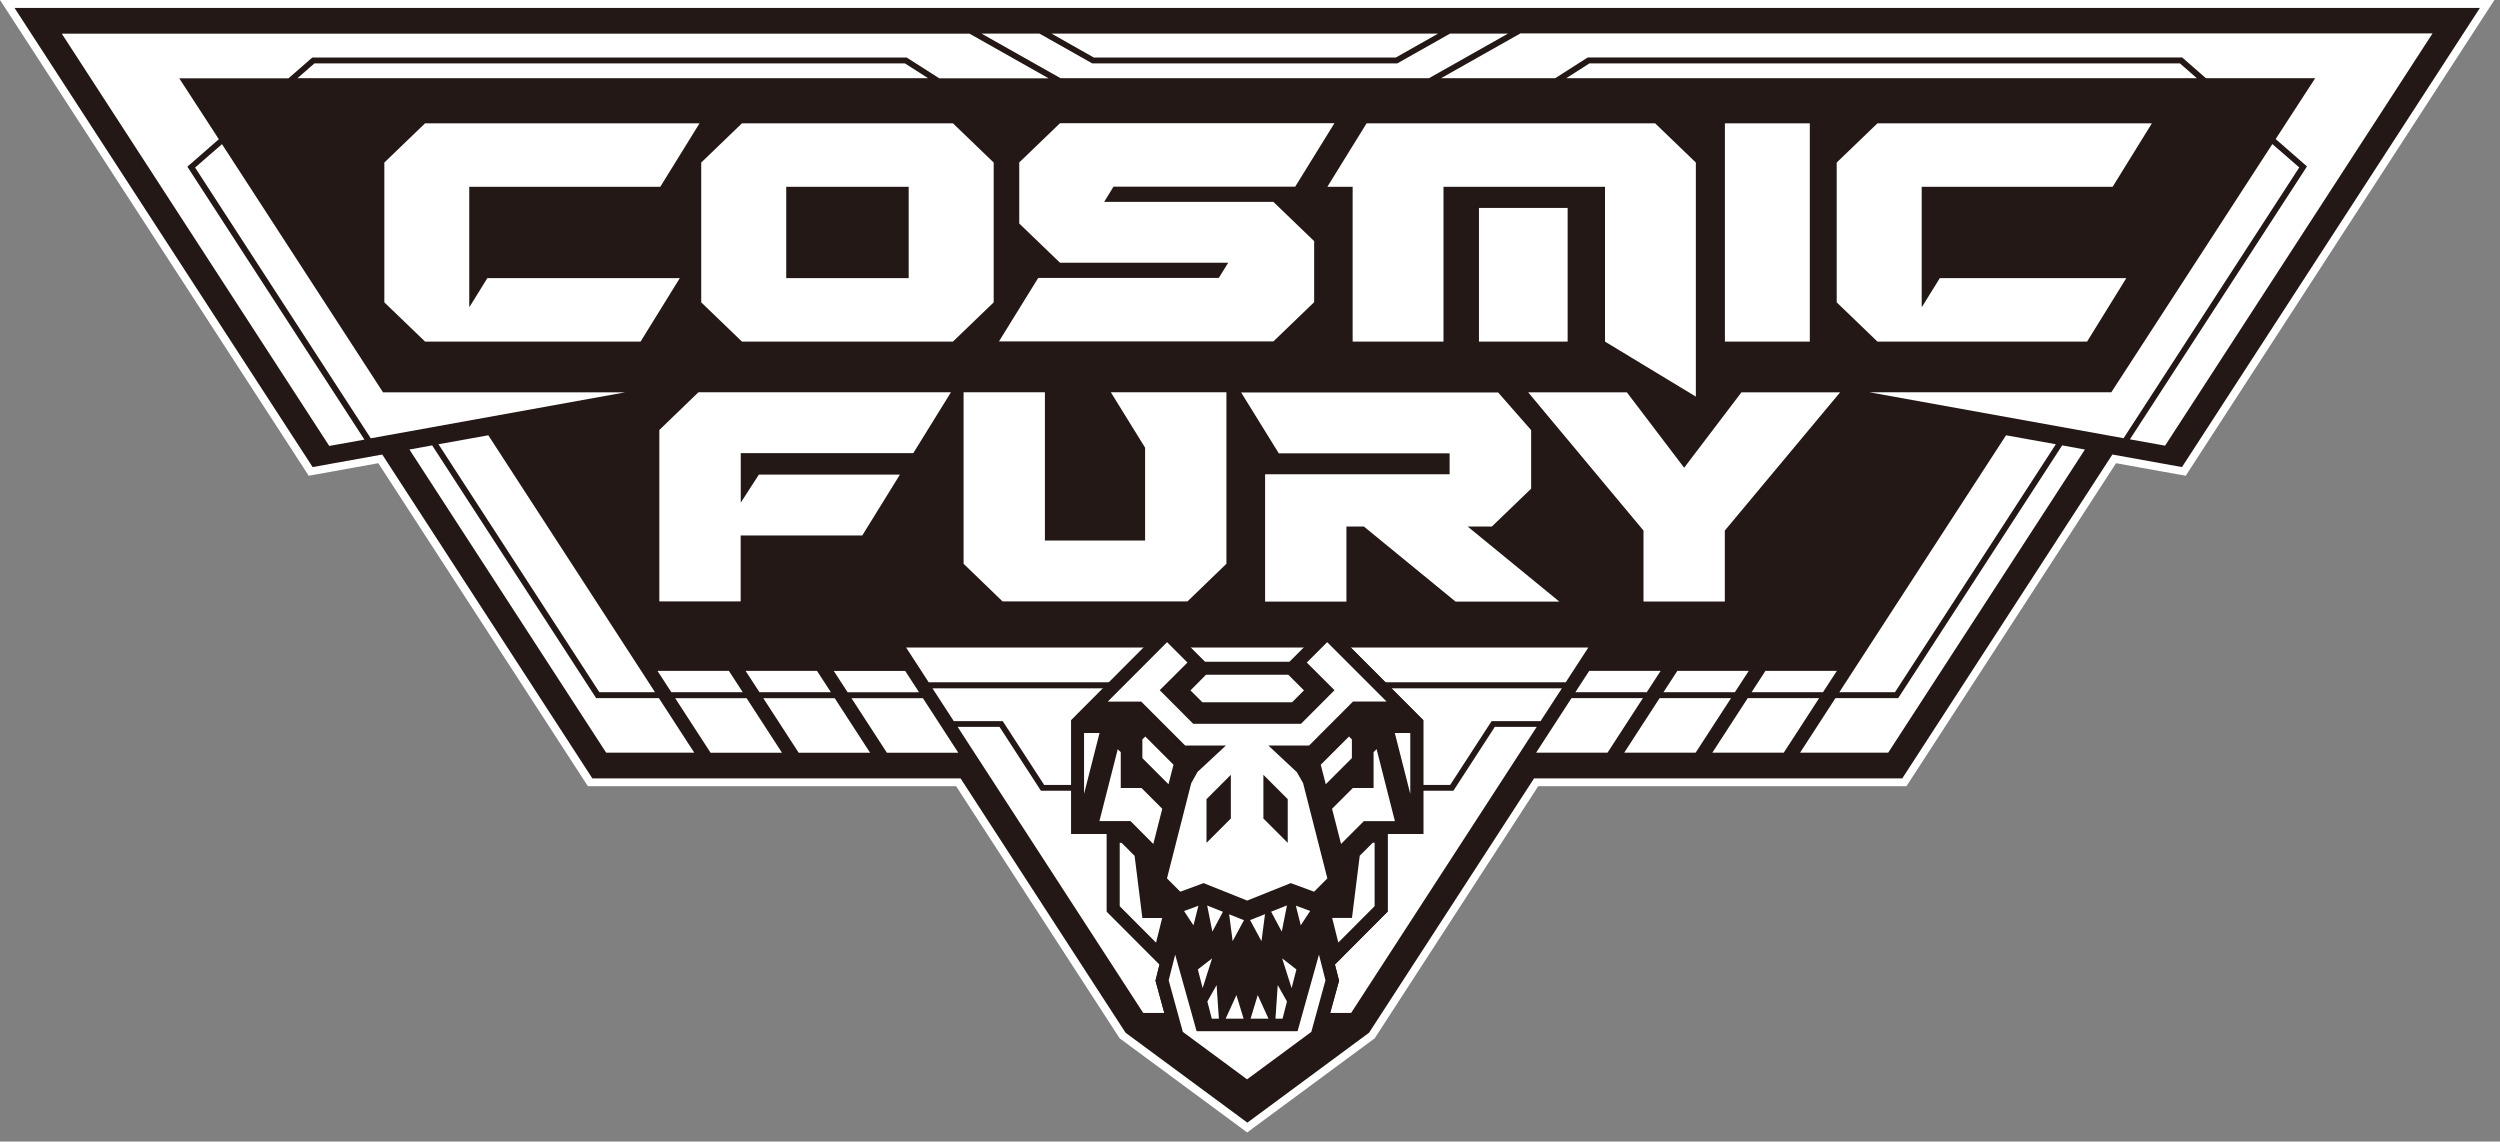 <svg viewBox="0 0 265 121" fill="none" xmlns="http://www.w3.org/2000/svg">
<rect x="0" y="0" width="265" height="121" fill="#808080" stroke="none"/>
<g clip-path="url(#clip0_315_24979)">
<path d="M0.77 0.42L32.92 49.97L40.3 48.64L62.55 82.93H101.58L118.99 109.76L132.21 119.51L145.42 109.76L162.83 82.93H201.86L224.11 48.64L231.49 49.97L263.64 0.42H0.77Z" fill="#231815"/>
<path d="M1.54 0.84H262.87L231.29 49.51L223.91 48.18L201.64 82.51H162.61L145.12 109.47L132.22 119L119.31 109.47L101.82 82.51H62.79L40.52 48.18L33.14 49.51L1.54 0.84ZM0 0L0.84 1.29L32.42 49.96L32.72 50.43L33.27 50.33L40.1 49.1L62.07 82.96L62.32 83.34H101.35L118.59 109.92L118.67 110.05L118.79 110.14L131.7 119.67L132.2 120.04L132.7 119.67L145.61 110.14L145.73 110.05L145.81 109.92L163.05 83.34H202.08L202.33 82.96L224.3 49.1L231.14 50.33L231.69 50.43L231.99 49.96L263.57 1.29L264.41 0H0Z" fill="white"/>
<mask id="mask0_315_24979" style="mask-type:luminance" maskUnits="userSpaceOnUse" x="0" y="0" width="265" height="121">
<path d="M264.41 0H0V120.03H264.41V0Z" fill="white"/>
</mask>
<g mask="url(#mask0_315_24979)">
<path d="M97.42 73.38L95.95 71.12H88.38L89.85 73.38H97.42ZM98.44 72.32H165.97L168.36 68.64H96.05L98.44 72.32ZM40.61 41.6L23.53 15.28L20.68 17.76L39.3 46.46L66.25 41.59H40.6L40.61 41.6ZM95.92 6.72H33.33L31.53 8.29H98.38L95.92 6.72ZM71.16 73.37H78.73L77.26 71.11H69.69L71.16 73.37ZM80.5 73.37H88.07L86.6 71.11H79.03L80.5 73.37ZM46.48 47.09L63.53 73.37H69.43L51.76 46.14L46.48 47.09ZM183.9 73.37L185.37 71.11H177.8L176.33 73.37H183.9ZM231.07 6.72H168.48L166.02 8.29H232.87L231.07 6.72ZM240.87 15.27L223.8 41.58H198.15L225.1 46.45L243.72 17.75L240.87 15.27ZM174.56 73.37L176.03 71.11H168.46L166.99 73.37H174.56ZM212.64 46.14L194.97 73.37H200.87L217.92 47.09L212.64 46.14ZM193.24 73.37L194.71 71.11H187.14L185.67 73.37H193.24ZM63.19 74L45.81 47.21L43.4 47.65L64.25 79.78H73.59L69.84 74H63.19ZM158.45 77.05L154.06 83.82H150.1C149.93 83.82 149.79 83.68 149.79 83.51C149.79 83.34 149.93 83.2 150.1 83.2H153.72L158.11 76.44H163.3L165.56 72.96H98.84L101.1 76.44H106.29L110.68 83.2H114.3C114.47 83.2 114.61 83.34 114.61 83.51C114.61 83.68 114.47 83.82 114.3 83.82H110.34L105.95 77.05H101.51L121.18 107.37H143.22L162.89 77.05H158.45ZM175.92 74L172.17 79.78H179.74L183.49 74H175.92ZM151.47 8.29L159.85 3.56H153.71L148.11 6.72H115.78L110.18 3.56H104.04L112.42 8.29H151.47ZM185.26 74L181.51 79.78H189.08L192.83 74H185.26ZM201.21 74H194.56L190.81 79.78H200.15L221 47.65L218.59 47.21L201.21 74ZM161.13 3.56L152.75 8.29H164.85L168.3 6.09H231.31L233.83 8.29H245.41L241.22 14.74L244.54 17.64L225.77 46.57L229.5 47.24L257.85 3.54H161.12L161.13 3.56ZM166.58 74L162.83 79.78H170.4L174.15 74H166.58ZM147.95 6.1L152.44 3.56H111.46L115.95 6.1H147.95ZM23.19 14.75L19 8.3H30.58L33.1 6.1H96.11L99.56 8.3H111.15L102.77 3.57H6.55L34.9 47.27L38.63 46.6L19.86 17.67L23.18 14.77L23.19 14.75ZM90.26 74.01L94.01 79.79H101.58L97.83 74.01H90.26ZM71.57 74.01L75.32 79.79H82.89L79.14 74.01H71.56H71.57ZM80.91 74.01L84.66 79.79H92.23L88.48 74.01H80.91Z" fill="white"/>
<path d="M69.99 19.8L74.15 13.07H45.06L40.74 17.23V32.05L45.06 36.21H67.9L72.06 29.48H51.66L49.79 32.5H49.74V19.8H69.98H69.99ZM117.05 21.41V21.38L118.03 19.79H137.29L141.45 13.06H112.36L108.04 17.22V23.69L112.36 27.85H130.19L129.19 29.46H110.05L105.89 36.19H134.98L139.3 32.03V25.56L134.98 21.4H117.05V21.41ZM78.65 13.07L74.33 17.23V32.05L78.65 36.21H101.01L105.33 32.05V17.23L101.01 13.07H78.65ZM96.32 29.48H83.34V19.8H96.32V29.48ZM156.77 36.21H166.17V22.04H156.77V36.21ZM144.86 13.07L140.7 19.8H143.38V36.21H153.01V19.8H170.13V36.21L179.76 42.04V17.23L175.44 13.07H144.86ZM182.84 36.21H191.84V13.07H182.84V36.21ZM203.75 32.5H203.7V19.8H223.94L228.1 13.07H199.01L194.69 17.23V32.05L199.01 36.21H221.23L225.39 29.48H205.62L203.75 32.5Z" fill="white"/>
<path d="M124.2 110.23L122.48 103.95L122.91 102.23L117.32 96.63V88.4H113.55V76.34L123.71 66.15L127.72 70.16H136.69L140.7 66.15L150.87 76.34V88.4H147.09V96.63L141.5 102.24L141.94 103.95L140.21 110.23L132.21 116.14L124.2 110.23Z" fill="#231815"/>
<path d="M184.59 41.59L178.52 49.58L172.45 41.59H161.99L174.21 56.24V63.76H182.83V56.24L195.05 41.59H184.59ZM158.16 55.79L162.3 51.8V45.59L158.8 41.6H131.56L135.55 48.05H153.66V50.27H134.1V63.77H142.72V55.81H144.57L154.29 63.77H165.29L155.57 55.81H158.16V55.79ZM69.89 45.57V63.75H78.51V56.76H91.4L95.39 50.31H80.44L78.52 53.28V48.03H96.81L100.8 41.58H74.03L69.9 45.57H69.89ZM121.38 47.44V57.3H110.76V41.58H102.14V59.76L106.27 63.75H125.87L130 59.76V41.58H117.75L121.37 47.44H121.38Z" fill="white"/>
<path d="M124.2 110.23L122.48 103.95L122.91 102.23L117.32 96.63V88.4H113.55V76.34L123.71 66.15L127.72 70.16H136.69L140.7 66.15L150.87 76.34V88.4H147.09V96.63L141.5 102.24L141.94 103.95L140.21 110.23L132.21 116.14L124.2 110.23Z" fill="#231815"/>
<path d="M116.55 77.7L114.91 84.15V77.7H116.55ZM118.8 83.53V79.73C118.7 79.63 118.59 79.52 118.48 79.42L116.54 87.03H119.83L122.25 89.46L123.2 85.73L121 83.53H118.8ZM120.27 90.72L118.89 89.34H118.69V96.06L122.54 99.92L123.19 97.31H121.09L120.27 90.73V90.72ZM144.13 90.72L143.31 97.3H141.21L141.86 99.91L145.71 96.05V89.33H145.51L144.13 90.71V90.72ZM136.96 74.44L138.22 73.18L136.56 71.52H127.84L126.19 73.18L127.45 74.44H136.97H136.96ZM147.85 77.7L149.49 84.15V77.7H147.85ZM145.6 79.73V83.53H143.4L141.2 85.73L142.15 89.46L144.57 87.04H147.86L145.92 79.41C145.81 79.51 145.71 79.62 145.6 79.72M124.39 81.06L121.4 78.07L121.09 78.38V80.36L123.86 83.13L124.39 81.06ZM140.53 83.13L143.3 80.36V78.38L142.99 78.07L140 81.06L140.53 83.13ZM126.51 98.09L127.03 96.01L125.51 96.57L126.51 98.09ZM127.96 95.98L128.51 98.75L129.63 96.65L127.95 95.98H127.96ZM130.29 96.91L130.66 99.76L131.86 97.54L130.28 96.91H130.29ZM138.12 82.98L140.7 93.11L139.29 94.52L136.82 93.61L132.2 95.46L127.58 93.61L125.11 94.52L123.7 93.11L126.27 83.02L126.94 81.82L129.94 79.03H125.63L120.97 74.37H117.42L123.71 68.07L125.87 70.23L122.93 73.16L126.48 76.72H137.91L141.46 73.16L138.52 70.23L140.68 68.07L146.97 74.36H143.42L138.76 79.03H134.45L137.47 81.85L138.11 82.98H138.12ZM130.47 82.13L127.89 84.71V89.34L130.47 86.76V82.13ZM136.5 84.71L133.92 82.13V86.76L136.5 89.34V84.71ZM138.88 96.56L137.36 96L137.88 98.08L138.88 96.56ZM135.87 98.74L136.42 95.97L134.74 96.64L135.86 98.74H135.87ZM133.72 99.75L134.09 96.9L132.51 97.53L133.71 99.75H133.72ZM137.54 109.31H126.84L124.57 101.19L123.88 103.91L125.38 109.38L132.19 114.41L139 109.38L140.5 103.91L139.81 101.19L137.54 109.31ZM127.48 104.74L128.48 101.59L126.97 102.76L127.48 104.74ZM128.44 107.98H129.2L128.96 104.42L127.98 106.16L128.45 107.98H128.44ZM131.82 107.98L131.06 105.48L129.92 107.98H131.81H131.82ZM135.19 107.98H135.95L136.42 106.16L135.44 104.42L135.2 107.98H135.19ZM132.57 107.98H134.46L133.32 105.48L132.56 107.98H132.57ZM136.91 104.74L137.42 102.76L135.91 101.59L136.91 104.74Z" fill="white"/>
</g>
</g>
<defs>
<clipPath id="clip0_315_24979">
<rect width="264.41" height="120.03" fill="white"/>
</clipPath>
</defs>
</svg>
